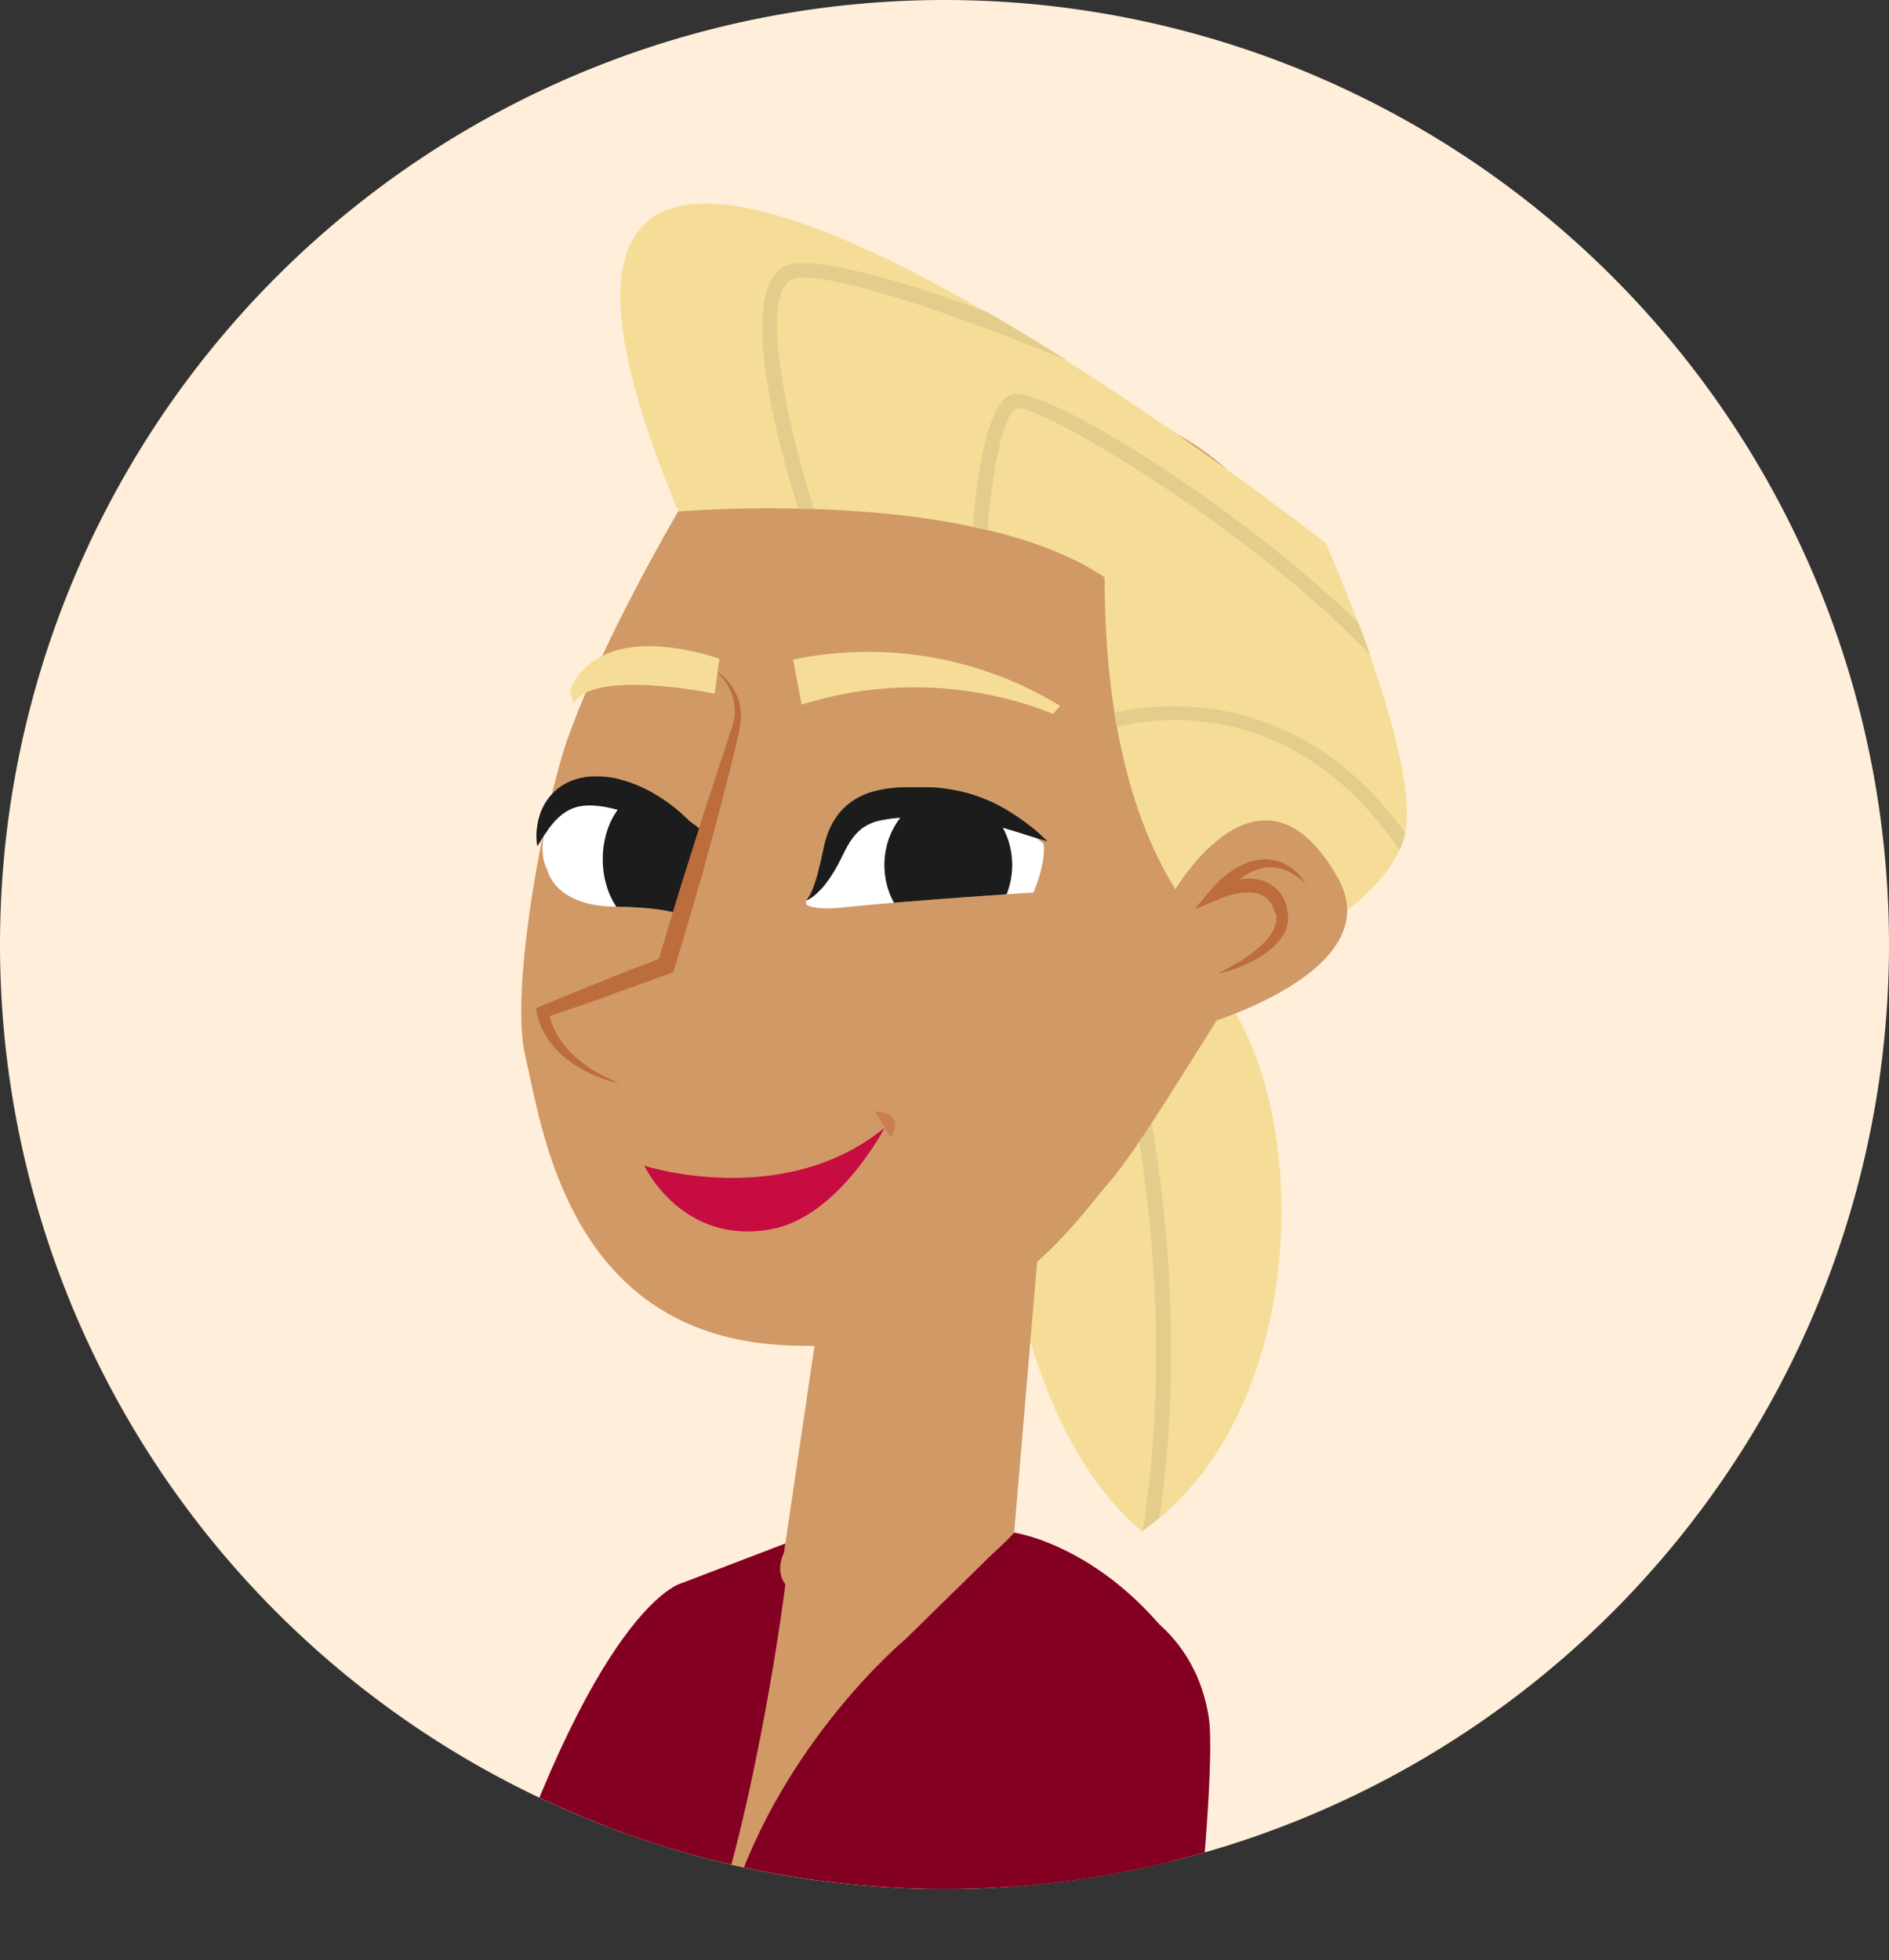 <svg xmlns="http://www.w3.org/2000/svg" xmlns:xlink="http://www.w3.org/1999/xlink" viewBox="0 0 204.24 211.93"><rect x="0" y="0" width="204.24" height="211.93" fill="#333333" stroke="none"/><defs><style>.cls-1{fill:none;}.cls-2{fill:#ffeed9;}.cls-3{clip-path:url(#clip-path);}.cls-4{fill:#f5dd98;}.cls-5{fill:#e3cd8d;}.cls-6{fill:#840023;}.cls-7{fill:#d19966;}.cls-8{fill:#fff;}.cls-9{clip-path:url(#clip-path-2);}.cls-10{fill:#1c1c1c;}.cls-11{clip-path:url(#clip-path-3);}.cls-12{fill:#bd6c3c;}.cls-13{fill:#c60c41;}.cls-14{fill:#c97f53;}</style><clipPath id="clip-path"><circle class="cls-1" cx="102.12" cy="102.13" r="102.11" transform="translate(-42.3 102.12) rotate(-45)"/></clipPath><clipPath id="clip-path-2"><path class="cls-1" d="M89.22,94.51s1.42-5.36,4.6-6.56a18.71,18.71,0,0,1,19,3.28c.33,2-1.08,5.27-1.08,5.27s-13.3.85-20.62,1.62c-3.3.34-3.95-.33-3.95-.33v-.44A5,5,0,0,0,89.22,94.51Z"/></clipPath><clipPath id="clip-path-3"><path class="cls-1" d="M76.66,90.5s-3.6-3.72-7.87-3.83-8.45.1-9.22,1.08c-.75,1.91-.4,6.28-.4,6.28s.71,3.9,7.27,4,7.6,1.1,7.6,1.1Z"/></clipPath></defs><title>Fichier 31</title><g id="Calque_2" data-name="Calque 2"><g id="Characters"><path class="cls-2" d="M0,102.12A102.12,102.12,0,1,0,102.12,0,102.12,102.12,0,0,0,0,102.12Z"/><g class="cls-3"><path class="cls-4" d="M108,122.59s9.5-16,21.17-18.16c12.66,9.5,14.14,47.25-5.69,61.16C108,152.48,108,122.59,108,122.59Z"/><path class="cls-5" d="M123.54,165.5c.63-.45,1.24-.92,1.83-1.42,3.54-24.12-1.21-48.71-4.31-56-.42.3-.85.61-1.26.93C122.37,115.78,127.53,140.93,123.54,165.5Z"/><path class="cls-6" d="M74.55,211.91c4.11-17.42,6.14-35.07-.82-40.75,0,0-9.53,2.07-21.69,40.75Q63.29,212,74.55,211.91Z"/><path class="cls-7" d="M102.72,164.75c-9.76,0-29,8.08-29,8.08s-5.36,22-13.41,39.1c20.25,0,40.58-.16,60.89-.21,3.47-10.07,6.12-20.91,6.31-31.64C121.39,170.32,112.47,164.75,102.72,164.75Z"/><path class="cls-6" d="M129.38,181.17c-8.49-13.89-19.73-15.46-19.73-15.46L97.87,177.26s-13.26,11-18.79,28.43c13.76-.05,30.49,6.05,44.27,6C127.21,199.86,130.1,188.1,129.38,181.17Z"/><path class="cls-6" d="M75.92,211.91c6.08-16.93,9-40.63,9-40.63v-4.4l-11.18,4.28s-4.2,18.68-11.48,34.31c-1,2.18-2.17,4.36-3.37,6.46Z"/><path class="cls-7" d="M89.52,135.48c0,.28-4.76,32.42-4.76,32.42s-2.89,5.28,6.79,5.56a23.55,23.55,0,0,0,18.1-7.75l2.85-33.57Z"/><path class="cls-7" d="M75,52.45S65.7,67.71,61.37,79.88c-2.38,6.67-6.33,27-4.58,34.28s4.38,29.56,27.12,31.23,31.87-12.8,36-17.53,13.61-21.31,19.73-30,8.24-27.43-4-43.85c-10.83-14.53-44-17.61-55.84-8.73C77.74,46.76,76.48,50.72,75,52.45Z"/><path class="cls-8" d="M89.22,94.51s1.42-5.36,4.6-6.56a18.71,18.71,0,0,1,19,3.28c.33,2-1.08,5.27-1.08,5.27s-13.33.85-20.62,1.62c-3.3.35-3.95-.33-3.95-.33v-.44A5,5,0,0,0,89.22,94.51Z"/><g class="cls-9"><path class="cls-10" d="M109.44,93.53c0,4.27-3.09,7.73-6.91,7.73s-6.91-3.46-6.91-7.73,3.09-7.74,6.91-7.74S109.44,89.26,109.44,93.53Z"/></g><path class="cls-8" d="M76.66,90.5s-3.6-3.72-7.87-3.83-8.07-.38-8.83.6c-2.37,4.28-.79,6.76-.79,6.76s.71,3.9,7.27,4,7.6,1.1,7.6,1.1Z"/><g class="cls-11"><path class="cls-10" d="M76.17,92.9c0,4.17-2.46,7.55-5.5,7.55s-5.5-3.38-5.5-7.55,2.46-7.54,5.5-7.54S76.17,88.74,76.17,92.9Z"/></g><path class="cls-10" d="M76.37,91.08l.06.06c0-.08-.07-.15-.11-.22s-.23-.37-.44-.63a15.64,15.64,0,0,0-1.84-2,17.65,17.65,0,0,0-3.1-2.35,14.79,14.79,0,0,0-4.27-1.76,9.86,9.86,0,0,0-2.51-.23,6.81,6.81,0,0,0-2.54.54,5.9,5.9,0,0,0-2,1.43,6,6,0,0,0-1.11,1.78,6.63,6.63,0,0,0-.42,1.61A6.24,6.24,0,0,0,58,90.5a10.07,10.07,0,0,0,.09,1s.23-.33.55-.88c.15-.28.42-.58.63-.94a4.92,4.92,0,0,1,.41-.52,4.69,4.69,0,0,1,.47-.53,5.4,5.4,0,0,1,1.12-.9,4.17,4.17,0,0,1,1.33-.53,6.22,6.22,0,0,1,1.58-.1,10.63,10.63,0,0,1,1.78.26c.61.13,1.23.31,1.86.51s1.24.42,1.84.64L73,89.87l2.48.95c.31.12.56.19.73.25s.12.05.19,0Z"/><path class="cls-12" d="M77.27,72.44A6.25,6.25,0,0,1,78.62,74a5.46,5.46,0,0,1,.73,1.89,5.54,5.54,0,0,1,0,2c-.12.61-.43,1.32-.62,2L76.07,88l-1.26,4-1.26,4c-.82,2.7-1.64,5.4-2.43,8.12l.58-.61q-3.35,1.26-6.64,2.6c-2.21.86-4.4,1.79-6.6,2.69l-.5.2.07.47a4.59,4.59,0,0,0,.21.85,6.32,6.32,0,0,0,.3.76,8.24,8.24,0,0,0,.8,1.39,7.47,7.47,0,0,0,.48.63,7.29,7.29,0,0,0,.53.58,4.71,4.71,0,0,0,.57.53,5.69,5.69,0,0,0,.61.49,10.54,10.54,0,0,0,1.29.84,14.56,14.56,0,0,0,1.36.7c.23.11.47.18.71.28l.71.26,1.45.4-1.36-.62c-.44-.24-.89-.45-1.31-.7a11.43,11.43,0,0,1-1.23-.82,10,10,0,0,1-1.12-.93,5,5,0,0,1-.51-.52c-.16-.17-.32-.35-.47-.54s-.3-.36-.43-.57-.27-.38-.38-.59a8,8,0,0,1-.59-1.26,5.46,5.46,0,0,1-.19-.66,3,3,0,0,1-.11-.61l-.43.68c2.25-.78,4.51-1.53,6.74-2.34s4.47-1.6,6.7-2.43l.43-.16.14-.45,1.23-4.06,1.18-4.07c.8-2.7,1.53-5.44,2.27-8.18l1.07-4.11,1-4.13.23-1L80,78.6l.07-.57a5.74,5.74,0,0,0-.18-2.22A5.93,5.93,0,0,0,77.27,72.44Z"/><path class="cls-13" d="M95.67,121.92c-11,9-26,4.12-26,4.12s4,8.6,13.65,6.88c7.34-1.31,12.33-11,12.33-11"/><path class="cls-14" d="M94.6,120.17,96.3,123S98.15,120.28,94.6,120.17Z"/><path class="cls-6" d="M130.69,185.65c-1.41-8.9-8.1-11.92-8.1-11.92-5.43-2.86-10.56,16.91-14.64,38q10.62,0,21.25-.06C130.52,199.07,131.18,188.76,130.69,185.65Z"/><path class="cls-10" d="M87.15,97.35a1.21,1.21,0,0,0,.35-.14,4.63,4.63,0,0,0,.88-.67l.55-.56c.19-.22.37-.47.57-.73a15.13,15.13,0,0,0,1.15-1.87c.18-.34.36-.7.55-1.07a10.17,10.17,0,0,1,.57-1.06,5.86,5.86,0,0,1,1.41-1.66,5.11,5.11,0,0,1,2-.88,15.18,15.18,0,0,1,2.67-.31l1.45-.05h1.47c.91,0,1.85,0,2.73.13a26.35,26.35,0,0,1,4.85,1c1.44.41,2.66.82,3.52,1.08s1.38.4,1.38.4-.37-.37-1.07-1a25.56,25.56,0,0,0-3.08-2.24A17.46,17.46,0,0,0,104,85.59a22,22,0,0,0-3.14-.47l-.75,0-.8,0c-.53,0-1.06,0-1.6,0a13.42,13.42,0,0,0-3.36.48,7.3,7.3,0,0,0-3.18,1.83,7.6,7.6,0,0,0-1.72,2.83,10.85,10.85,0,0,0-.37,1.31c-.09.4-.18.8-.26,1.17a9.38,9.38,0,0,1-.24,1c-.08.33-.14.65-.23.94-.18.57-.33,1.08-.5,1.48a5.37,5.37,0,0,1-.46.91A1.36,1.36,0,0,1,87.15,97.35Z"/><path class="cls-4" d="M73.35,55.31s31.44-2.76,46.08,7.11c0,34.93,15.78,42,15.78,42S150.7,98.18,152,89.63s-8.67-30.93-8.67-30.93S41.15-21.54,73.35,55.31Z"/><path class="cls-7" d="M129.49,111s21-5.84,15.13-16.14C136.29,80.21,127,96.3,127,96.3Z"/><path class="cls-4" d="M86.68,76.19l-.93-4.87a39.73,39.73,0,0,1,28.87,5l-.75.87A40.55,40.55,0,0,0,86.68,76.19Z"/><path class="cls-4" d="M77.78,71.21,77.27,75S63.81,72.2,62,76.19c-.43-2.27-.43-1.27-.43-1.27S63.45,66.71,77.78,71.21Z"/><path class="cls-12" d="M131.62,105.29a15.27,15.27,0,0,0,4.48-1.74,9.62,9.62,0,0,0,1-.69,6.28,6.28,0,0,0,.94-.85l.43-.5c.12-.18.23-.38.35-.58a2.57,2.57,0,0,0,.28-.63,2.67,2.67,0,0,0,.16-.69,5.79,5.79,0,0,0,0-.72l-.12-.71,0-.17-.08-.2-.1-.27a2.32,2.32,0,0,0-.29-.6,3.94,3.94,0,0,0-1-1.12,4.9,4.9,0,0,0-.62-.38,5.6,5.6,0,0,0-.68-.26,5.31,5.31,0,0,0-1.36-.19,8,8,0,0,0-1.31.13,9.77,9.77,0,0,0-1.24.31,7.51,7.51,0,0,0-1.2.48l.87,1.07a8.81,8.81,0,0,1,.87-1,10.32,10.32,0,0,1,1-.87,6.64,6.64,0,0,1,1.11-.73,3.15,3.15,0,0,1,.59-.27c.2-.06.4-.16.61-.21l.64-.12.64,0a4.87,4.87,0,0,1,.65.1,2,2,0,0,1,.64.18,2.84,2.84,0,0,1,.62.27l.6.35a4.81,4.81,0,0,1,.56.42l.56.45-.44-.57a3.51,3.51,0,0,0-.47-.55l-.56-.49a3.11,3.11,0,0,0-.63-.41,3.29,3.29,0,0,0-.68-.33,4.91,4.91,0,0,0-.75-.21l-.78-.09-.78.06a5,5,0,0,0-.77.16,4.89,4.89,0,0,0-.73.26,7.69,7.69,0,0,0-1.36.72,10.61,10.61,0,0,0-1.2.92,12.52,12.52,0,0,0-1.08,1.1l-1.83,2.19,2.71-1.12c.3-.12.67-.26,1-.36a8.13,8.13,0,0,1,1.06-.25,6.27,6.27,0,0,1,1.05-.08,3.93,3.93,0,0,1,1,.12,3.66,3.66,0,0,1,.43.15c.14.06.25.16.39.23a2.72,2.72,0,0,1,.59.64,1.8,1.8,0,0,1,.25.45l.12.27,0,.07,0,0h0l0-.06,0,.12L138,99c0,.16,0,.31,0,.46a1.31,1.31,0,0,1-.09.47,1.65,1.65,0,0,1-.15.46l-.23.46-.3.43a8.18,8.18,0,0,1-.74.82,8.8,8.8,0,0,1-.86.74c-.29.25-.62.45-.93.69s-.65.43-1,.62Q132.69,104.77,131.62,105.29Z"/><path class="cls-5" d="M88,55c-3-9.37-5.88-23.1-2.4-24.77,2.53-1.2,15.79,2.89,29.86,8.8-2.85-1.81-5.78-3.59-8.72-5.29-10.53-3.9-19.34-6.14-21.83-5C79.58,31.37,84.12,48,86.28,55Z"/><path class="cls-5" d="M151.32,91.94a8.63,8.63,0,0,0,.62-1.88c-11.13-15.39-25.51-14.31-31.45-13,.08.52.17,1,.26,1.53C126.36,77.25,140.46,76,151.32,91.94Z"/><path class="cls-5" d="M109.89,44.15c2.39-.58,25.45,13.1,38.26,26.68-.43-1.22-.86-2.41-1.29-3.53-13.29-12.91-34.42-25.87-37.54-24.64-2.65,1.05-3.72,9-4.14,14.3l1.58.35C107.28,50.91,108.49,44.71,109.89,44.15Z"/></g></g></g></svg>